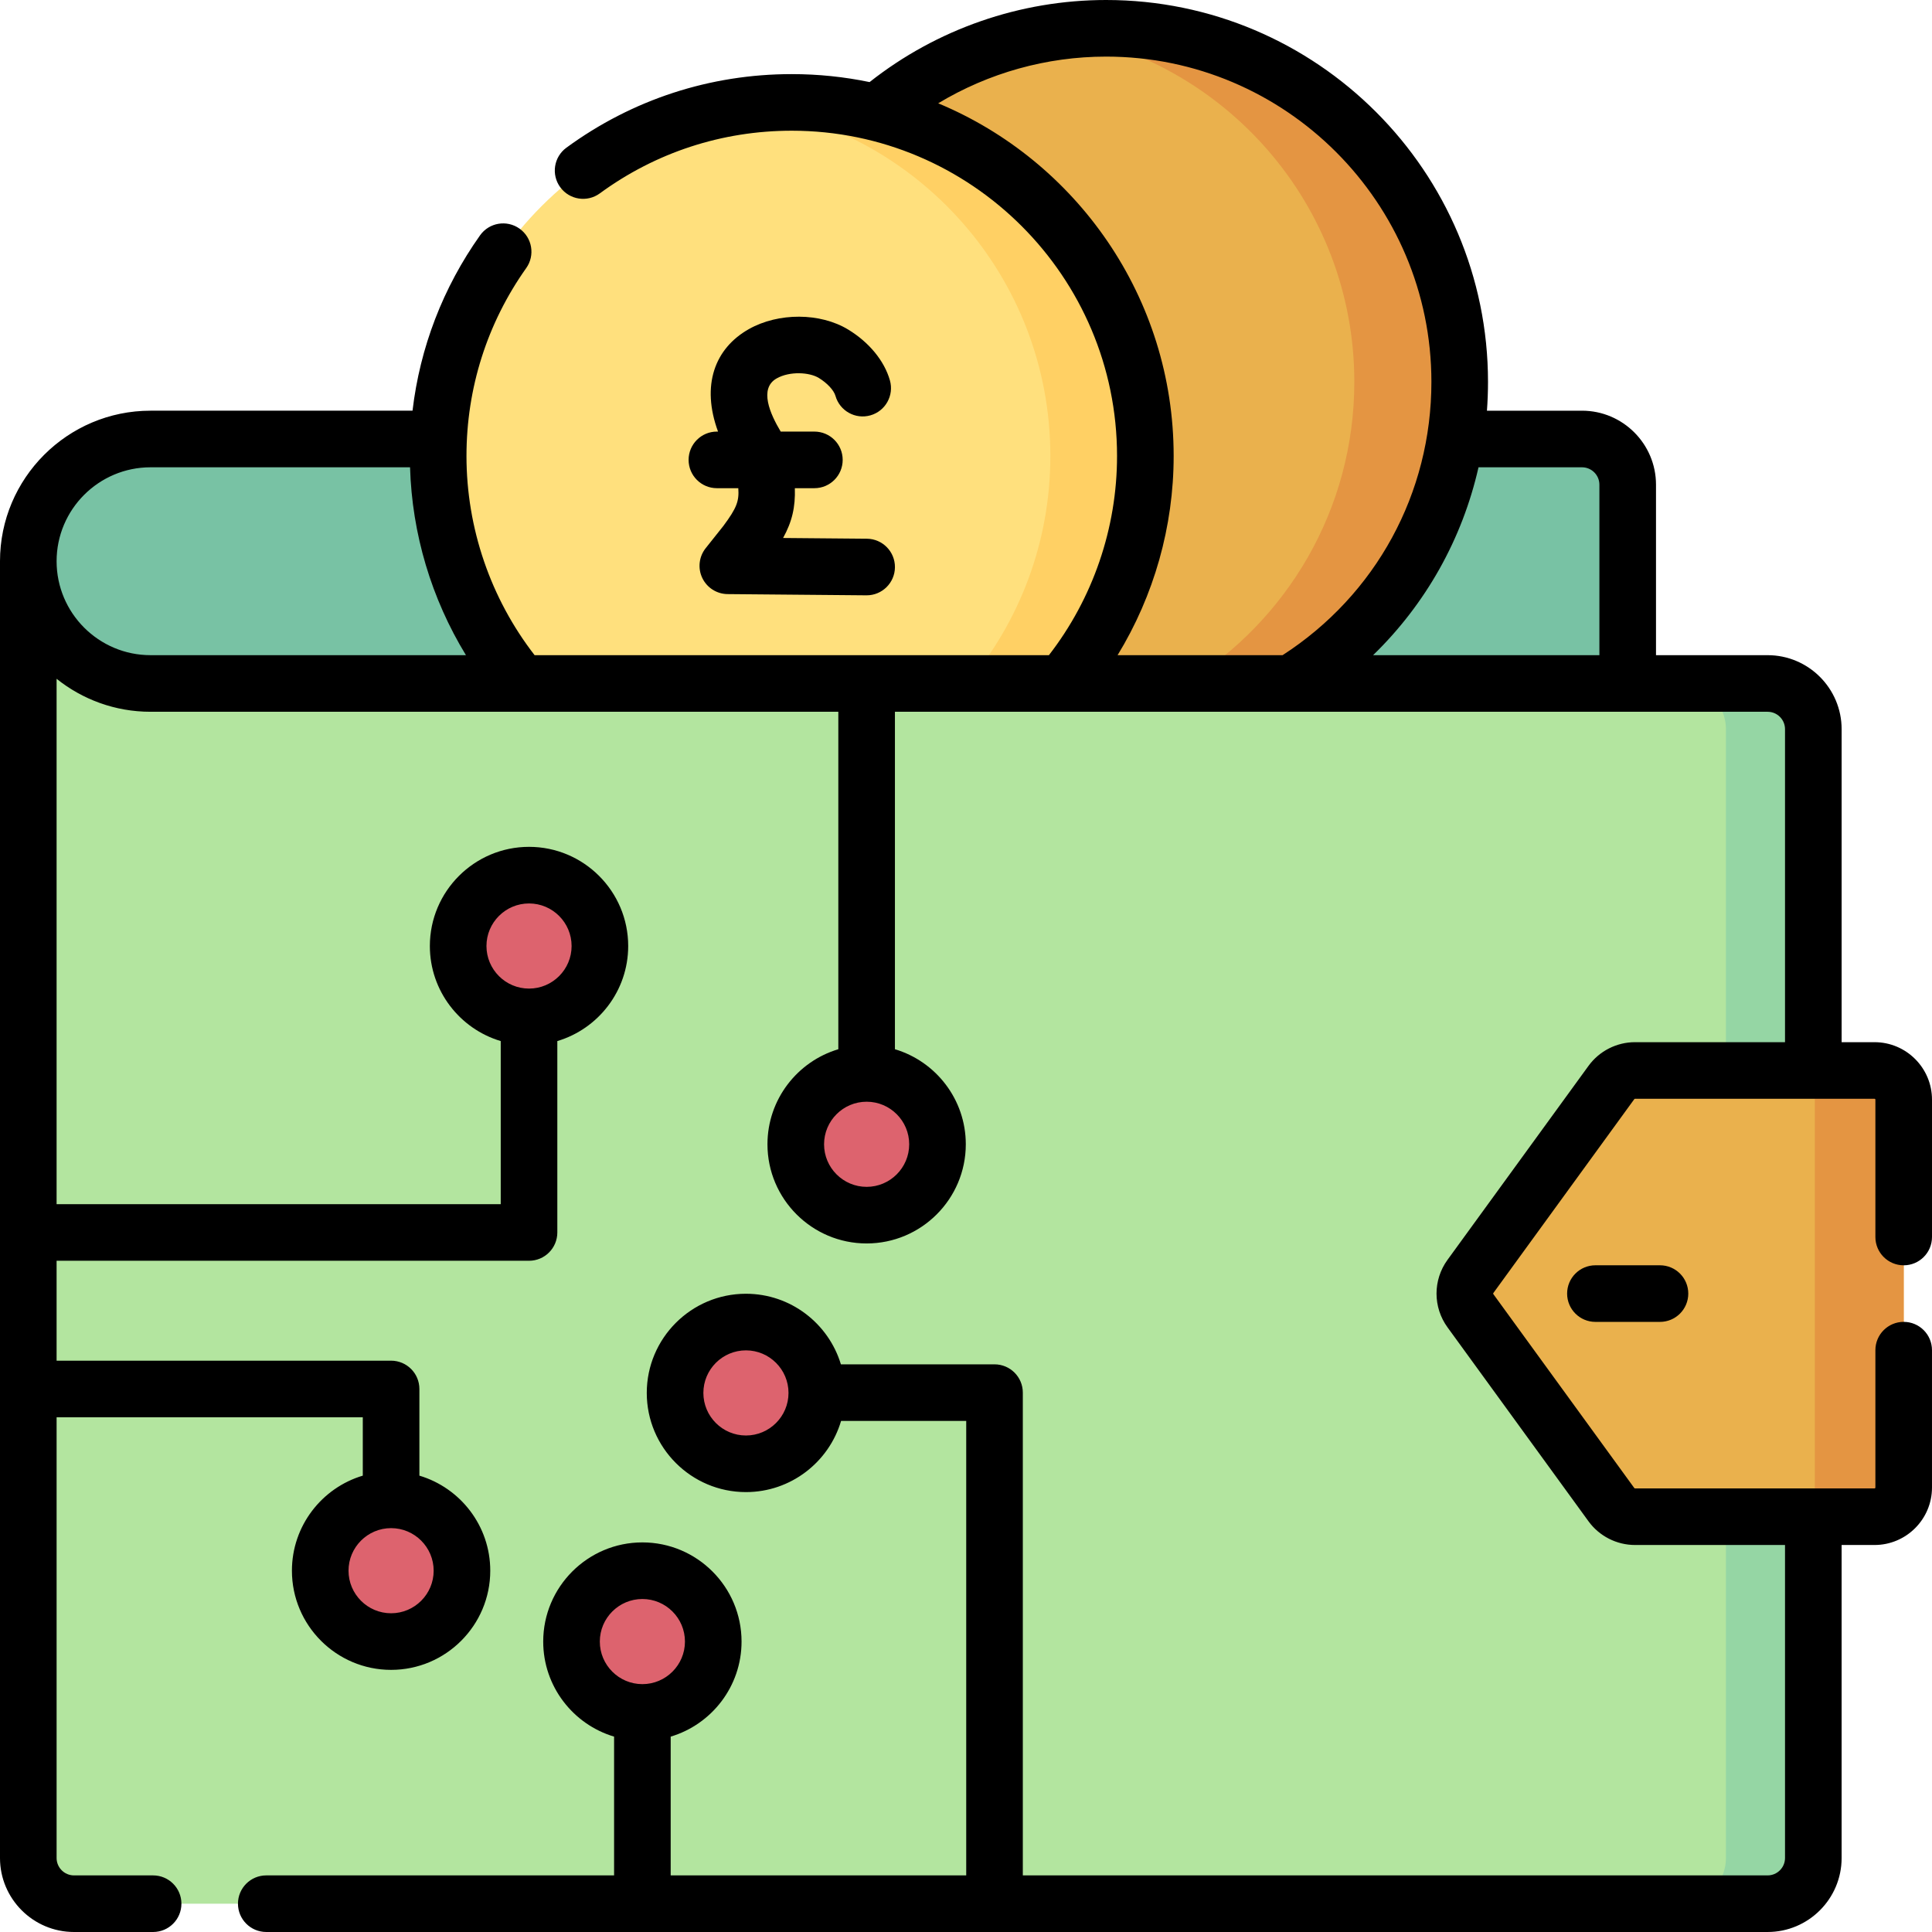 <svg id="Capa_1" enable-background="new 0 0 512 512" height="512" viewBox="0 0 512 512" width="512" xmlns="http://www.w3.org/2000/svg"><g><path d="m468.441 504.5h-448.83c-6.689 0-12.111-5.422-12.111-12.111v-343.656l116.603 32.395h344.337c6.689 0 12.111 5.422 12.111 12.111v299.151c.001 6.688-5.422 12.11-12.11 12.11z" fill="#b3e59f"/><g><path d="m468.441 181.128h-23.165c6.689 0 12.111 5.422 12.111 12.111v299.151c0 6.689-5.422 12.111-12.111 12.111h23.165c6.689 0 12.111-5.422 12.111-12.111v-299.152c-.001-6.688-5.423-12.11-12.111-12.11z" fill="#95d6a4"/></g><path d="m419.247 116.338h-379.352c-17.891 0-32.395 14.504-32.395 32.395 0 17.891 14.504 32.395 32.395 32.395h391.462v-52.679c.001-6.689-5.422-12.111-12.11-12.111z" fill="#78c2a4"/><path d="m496.771 401.941h-63.475c-2.473 0-4.798-1.184-6.252-3.185l-37.361-51.398c-1.97-2.71-1.97-6.38 0-9.089l37.361-51.398c1.454-2.001 3.778-3.185 6.252-3.185h63.475c4.269 0 7.729 3.46 7.729 7.729v102.795c.001 4.27-3.46 7.731-7.729 7.731z" fill="#eab14d"/><path d="m496.771 283.687h-23.55c4.269 0 7.729 3.46 7.729 7.729v102.795c0 4.269-3.46 7.729-7.729 7.729h23.55c4.269 0 7.729-3.46 7.729-7.729v-102.795c.001-4.268-3.46-7.729-7.729-7.729z" fill="#e49542"/><path d="m244.2 181.128h97.866c26.855-16.477 44.771-46.107 44.771-79.923 0-51.751-41.953-93.704-93.704-93.704s-93.704 41.953-93.704 93.704c0 33.816 17.916 63.445 44.771 79.923z" fill="#eab14d"/><path d="m293.133 7.5c-4.746 0-9.408.356-13.964 1.037 45.127 6.743 79.74 45.662 79.74 92.667 0 33.817-17.916 63.446-44.771 79.923h27.929c26.855-16.477 44.771-46.107 44.771-79.923-.001-51.751-41.954-93.704-93.705-93.704z" fill="#e49542"/><path d="m281.56 181.128c13.708-16.295 21.971-37.322 21.971-60.283 0-51.751-41.953-93.704-93.704-93.704s-93.704 41.953-93.704 93.704c0 22.961 8.263 43.988 21.971 60.283z" fill="#ffe07d"/><path d="m209.827 27.141c-4.27 0-8.47.291-12.588.844 45.798 6.15 81.116 45.378 81.116 92.86 0 22.961-8.263 43.988-21.971 60.283h25.177c13.708-16.295 21.971-37.322 21.971-60.283-.001-51.752-41.954-93.704-93.705-93.704z" fill="#ffd064"/><g><circle cx="103.644" cy="416.253" fill="#dd636e" r="18.781"/></g><g><circle cx="140.199" cy="250.705" fill="#dd636e" r="18.781"/></g><g><circle cx="229.668" cy="303.247" fill="#dd636e" r="18.781"/></g><g><circle cx="197.682" cy="369.14" fill="#dd636e" r="18.781"/></g><g><circle cx="170.24" cy="435.033" fill="#dd636e" r="18.781"/></g><g><path d="m422.803 335.314c-4.143 0-7.5 3.357-7.5 7.5s3.357 7.5 7.5 7.5h17.108c4.143 0 7.5-3.357 7.5-7.5s-3.357-7.5-7.5-7.5z"/><path d="m182.486 121.875c0 4.142 3.357 7.5 7.5 7.5h5.671c.232 3.4-.363 5.172-3.97 10.02l-4.675 5.878c-1.784 2.244-2.134 5.31-.899 7.897s3.836 4.245 6.703 4.271l36.786.325h.067c4.111 0 7.462-3.314 7.499-7.434.036-4.142-3.292-7.529-7.434-7.566l-22.209-.196c2.396-4.34 3.276-8.195 3.117-13.196h5.178c4.143 0 7.5-3.358 7.5-7.5s-3.357-7.5-7.5-7.5h-8.926c-2.792-4.663-5.82-11.408-1.07-14.091 3.474-1.962 8.668-1.644 11.156-.131 2.224 1.353 4.002 3.263 4.425 4.754 1.131 3.985 5.276 6.299 9.263 5.168 3.984-1.13 6.299-5.277 5.169-9.262-1.471-5.184-5.503-10.096-11.063-13.477-7.4-4.5-18.472-4.546-26.325-.114-9.059 5.117-12.671 14.899-8.163 27.152h-.3c-4.143.002-7.5 3.36-7.5 7.502z"/><path d="m504.5 335.321c4.143 0 7.5-3.357 7.5-7.5v-36.404c0-8.397-6.831-15.229-15.229-15.229h-8.721v-82.949c0-10.813-8.797-19.611-19.61-19.611h-29.583v-45.179c0-10.813-8.798-19.611-19.611-19.611h-25.19c.186-2.525.281-5.071.281-7.634 0-55.804-45.4-101.204-101.204-101.204-22.77 0-44.879 7.699-62.683 21.753-6.66-1.384-13.559-2.113-20.624-2.113-21.647 0-42.301 6.745-59.728 19.504-3.342 2.447-4.067 7.14-1.621 10.482 2.448 3.343 7.143 4.067 10.482 1.621 14.838-10.864 32.428-16.607 50.866-16.607 47.533 0 86.204 38.671 86.204 86.204 0 19.121-6.388 37.73-18.053 52.783h-136.3c-11.666-15.053-18.054-33.663-18.054-52.783 0-17.973 5.476-35.193 15.834-49.801 2.396-3.379 1.599-8.06-1.78-10.456-3.378-2.396-8.061-1.6-10.456 1.779-9.837 13.873-15.925 29.748-17.895 46.471h-69.43c-21.998.001-39.895 17.898-39.895 39.896v343.656c0 10.814 8.798 19.611 19.612 19.611h20.967c4.143 0 7.5-3.357 7.5-7.5s-3.357-7.5-7.5-7.5h-20.967c-2.543 0-4.611-2.068-4.611-4.611v-116.794h81.144v15.466c-10.849 3.236-18.78 13.305-18.78 25.191 0 14.491 11.789 26.281 26.28 26.281s26.281-11.79 26.281-26.281c0-11.886-7.932-21.955-18.781-25.191v-22.966c0-4.143-3.357-7.5-7.5-7.5h-88.645v-26.479h125.199c4.143 0 7.5-3.357 7.5-7.5v-50.721c10.849-3.236 18.781-13.305 18.781-25.191 0-14.491-11.79-26.281-26.281-26.281s-26.281 11.79-26.281 26.281c0 11.886 7.932 21.955 18.781 25.191v43.221h-117.699v-139.23c6.829 5.468 15.486 8.742 24.895 8.742h182.272v89.429c-10.849 3.236-18.78 13.305-18.78 25.191 0 14.491 11.789 26.28 26.28 26.28s26.281-11.789 26.281-26.28c0-11.886-7.932-21.955-18.781-25.191v-89.429h231.273c2.542 0 4.61 2.068 4.61 4.611v82.949h-39.755c-4.858 0-9.464 2.346-12.318 6.274l-37.361 51.398c-3.894 5.356-3.894 12.554 0 17.908l37.361 51.398c2.856 3.929 7.462 6.274 12.318 6.274h39.755v82.948c0 2.543-2.068 4.611-4.61 4.611h-197.38v-127.934c0-4.143-3.357-7.5-7.5-7.5h-40.71c-3.26-10.81-13.309-18.706-25.168-18.706-14.491 0-26.28 11.79-26.28 26.281s11.789 26.281 26.28 26.281c11.914 0 22.001-7.969 25.213-18.856h33.166v120.435h-78.32v-36.776c10.849-3.236 18.781-13.304 18.781-25.19 0-14.491-11.79-26.281-26.281-26.281s-26.281 11.79-26.281 26.281c0 11.886 7.932 21.955 18.781 25.19v36.776h-92.175c-4.143 0-7.5 3.357-7.5 7.5s3.357 7.5 7.5 7.5h397.875c10.813 0 19.61-8.798 19.61-19.611v-82.948h8.721c8.397 0 15.229-6.832 15.229-15.229v-36.404c0-4.143-3.357-7.5-7.5-7.5s-7.5 3.357-7.5 7.5v36.404c0 .127-.103.229-.229.229h-63.476c-.073 0-.143-.035-.186-.095l-37.361-51.399c-.059-.079-.059-.188 0-.268l37.362-51.398c.042-.059.111-.094.185-.094h63.476c.126 0 .229.103.229.229v36.404c-.001 4.143 3.357 7.501 7.499 7.501zm-389.575 80.931c0 6.221-5.061 11.281-11.281 11.281s-11.28-5.061-11.28-11.281 5.061-11.281 11.28-11.281c6.221 0 11.281 5.061 11.281 11.281zm13.993-165.547c0-6.22 5.061-11.281 11.281-11.281s11.281 5.061 11.281 11.281c0 6.221-5.061 11.281-11.281 11.281s-11.281-5.061-11.281-11.281zm-113.918-101.972c0-13.727 11.168-24.895 24.895-24.895h68.772c.524 17.652 5.676 34.832 14.815 49.79h-83.587c-13.727-.001-24.895-11.168-24.895-24.895zm225.948 154.515c0 6.22-5.061 11.28-11.281 11.28s-11.28-5.061-11.28-11.28c0-6.221 5.061-11.281 11.28-11.281 6.221-.001 11.281 5.06 11.281 11.281zm7.686-275.872c13.349-8.046 28.738-12.376 44.499-12.376 47.533 0 86.204 38.671 86.204 86.204 0 29.524-14.701 56.442-39.435 72.423h-43.73c9.655-15.801 14.859-34.084 14.859-52.783 0-42.063-25.795-78.215-62.397-93.468zm115.251 146.251c13.973-13.578 23.638-30.806 27.936-49.79h27.425c2.543 0 4.611 2.068 4.611 4.611v45.179zm-166.203 206.794c-6.22 0-11.28-5.061-11.28-11.281s5.061-11.281 11.28-11.281c6.221 0 11.281 5.061 11.281 11.281s-5.06 11.281-11.281 11.281zm-38.723 54.613c0-6.221 5.061-11.281 11.281-11.281s11.281 5.061 11.281 11.281-5.061 11.28-11.281 11.28-11.281-5.061-11.281-11.28z"/></g></g></svg>